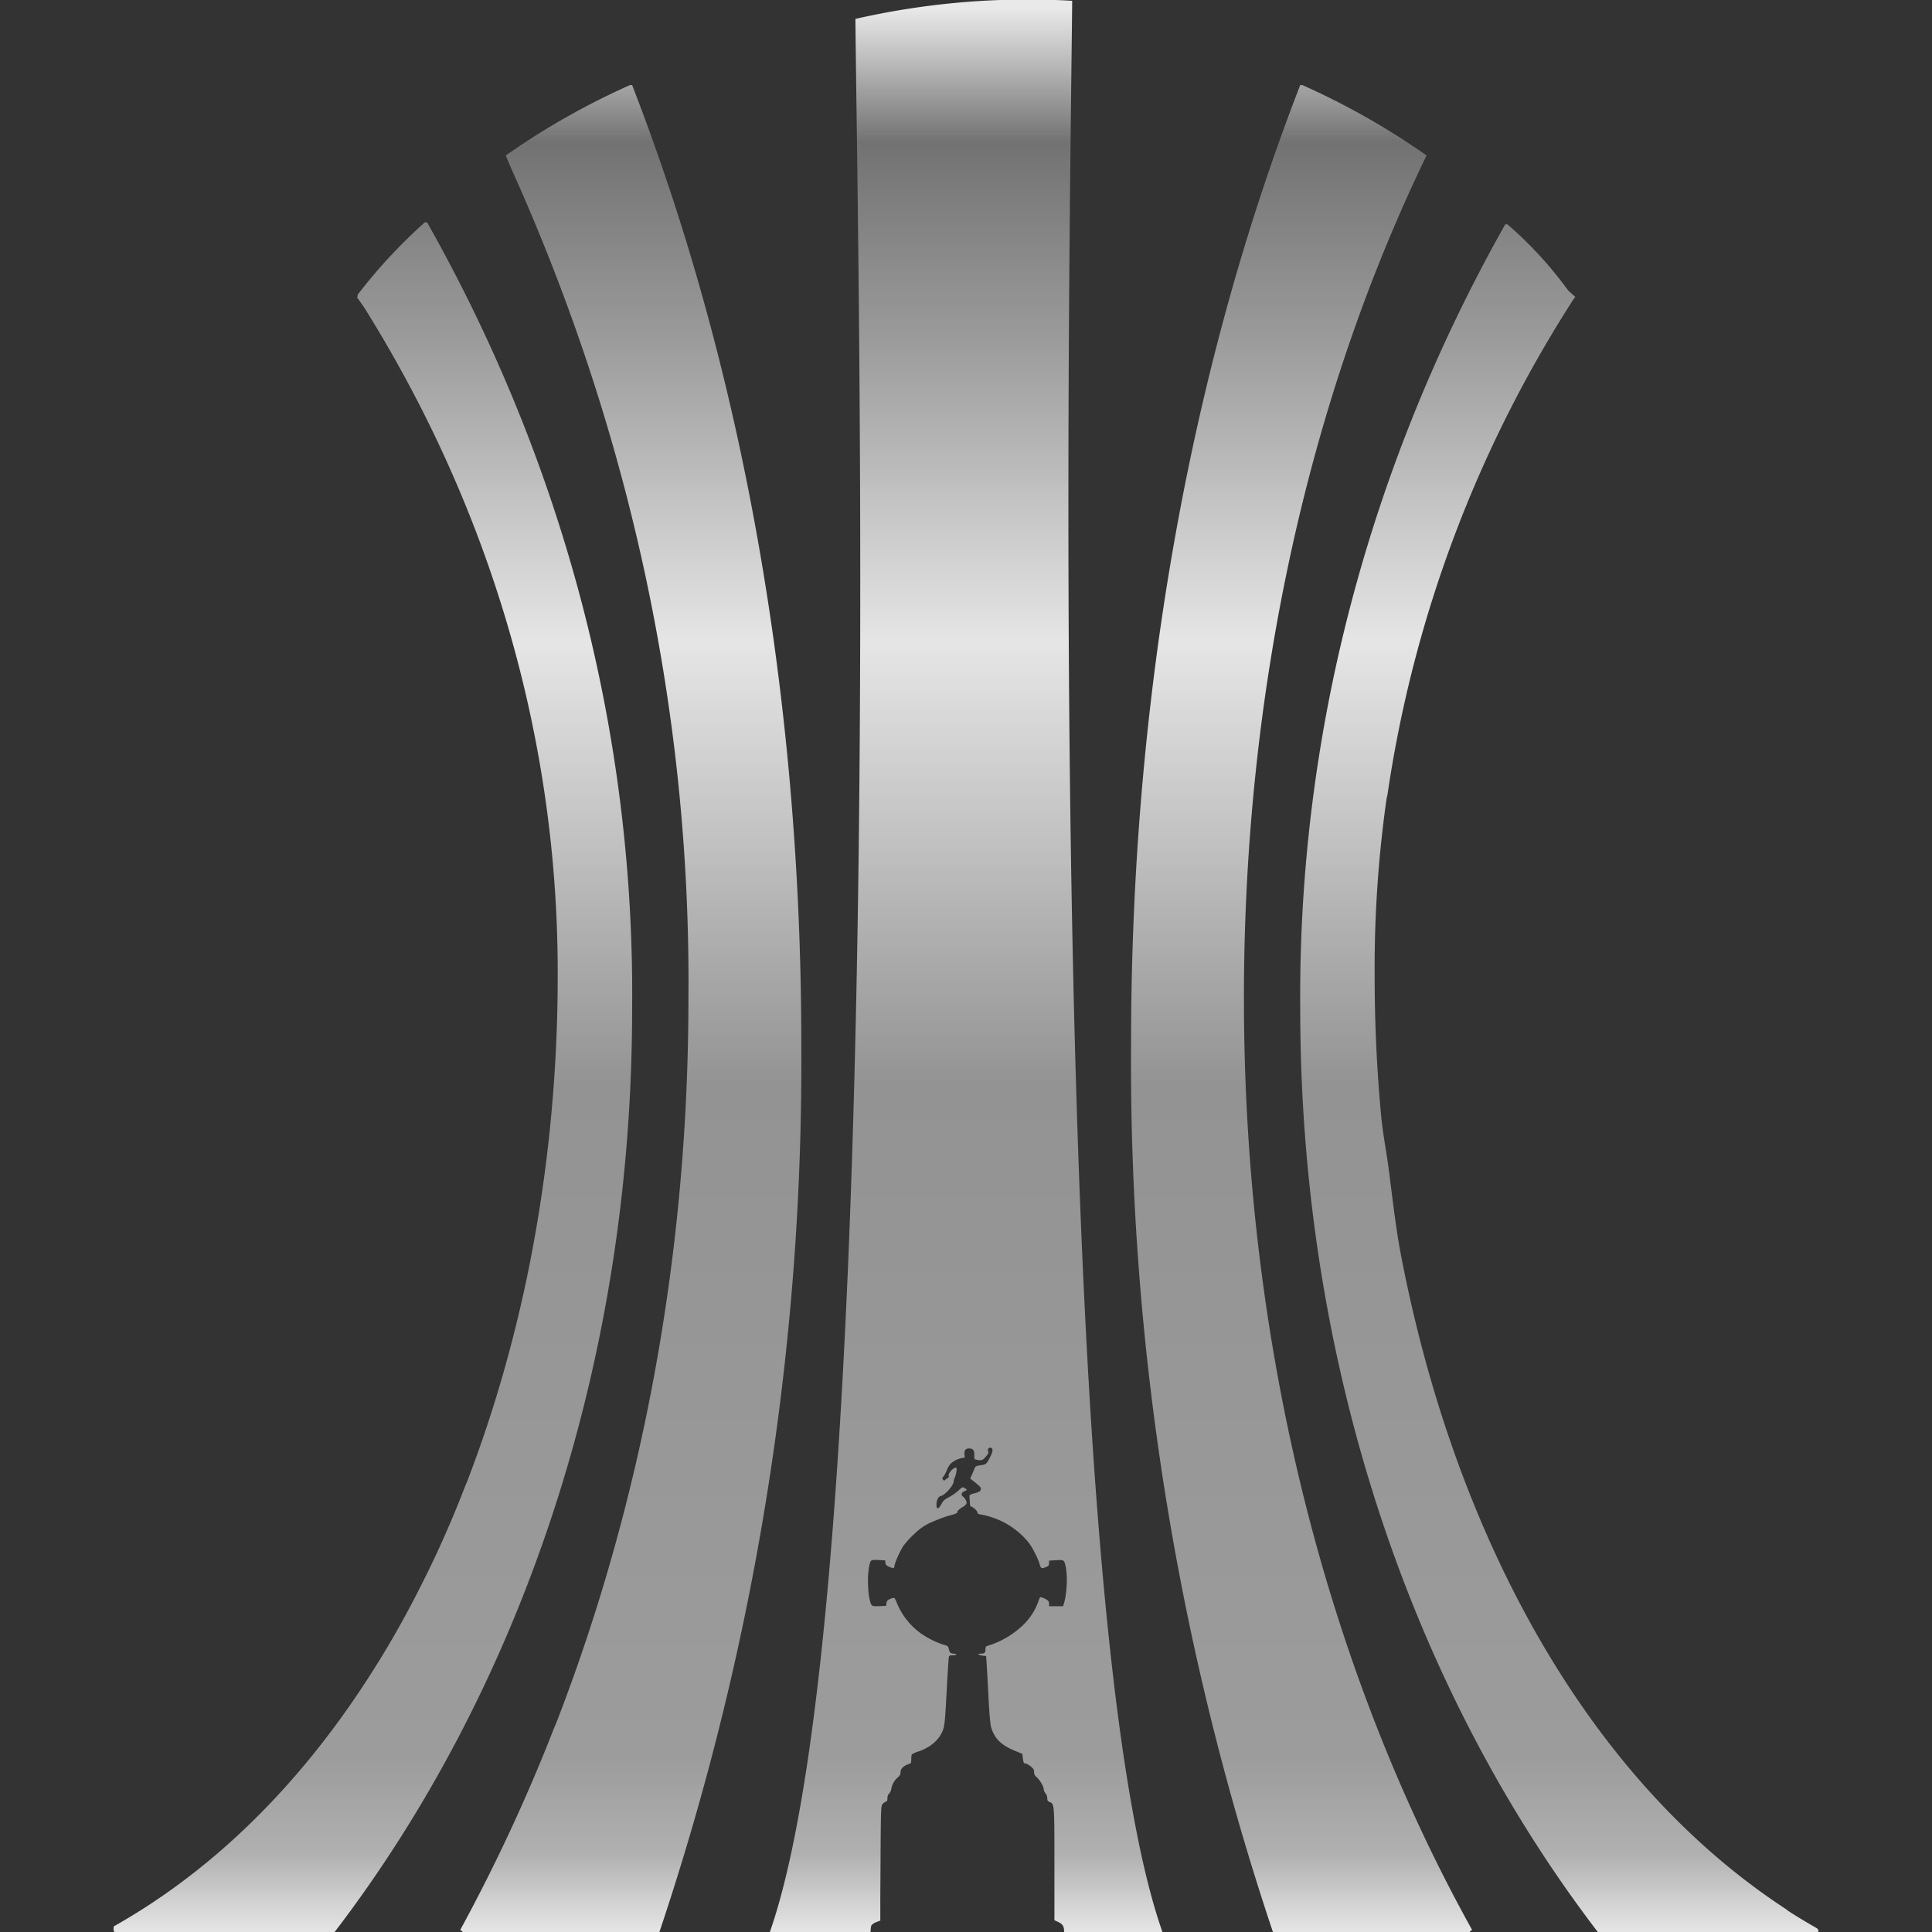 <svg xmlns="http://www.w3.org/2000/svg" xmlns:bx="https://boxy-svg.com" xmlns:xlink="http://www.w3.org/1999/xlink" xml:space="preserve" id="svg1" width="83" height="83" version="1.1" viewBox="0 0 21.96 21.96"><rect x="0" y="0" width="21.96" height="21.96" fill="#333333" stroke="none"/><defs id="defs1"><linearGradient xlink:href="#linearGradient2059" id="linearGradient374" x1="499.473" x2="499.473" y1="437.216" y2="933.874" gradientTransform="matrix(.049 0 0 -.044 57.96 978.335)" gradientUnits="userSpaceOnUse"/><style bx:fonts="Bruno Ace" id="style1">@import url(https://fonts.googleapis.com/css2?family=Bruno+Ace%3Aital%2Cwght%400%2C400&amp;display=swap);@import url(https://fonts.googleapis.com/css2?family=Koulen%3Aital%2Cwght%400%2C400&amp;display=swap);@import url(https://fonts.googleapis.com/css2?family=Anta%3Aital%2Cwght%400%2C400&amp;display=swap);@import url(https://fonts.googleapis.com/css2?family=Anta%3Aital%2Cwght%400%2C400&amp;display=swap);@import url(https://fonts.googleapis.com/css2?family=Bruno+Ace%3Aital%2Cwght%400%2C400&amp;display=swap);@import url(https://fonts.googleapis.com/css2?family=Contrail+One%3Aital%2Cwght%400%2C400&amp;display=swap);</style></defs><g id="layer1" transform="translate(-71.568 -937.154)"><linearGradient id="a-1" x1="499.473" x2="499.473" y1="437.216" y2="933.874" gradientTransform="matrix(.049 0 0 -.044 26 978.335)" gradientUnits="userSpaceOnUse"><stop id="stop1-9" offset="0" style="stop-color:#f6c960;stop-opacity:.98"/><stop id="stop2" offset=".04" style="stop-color:#a86f3e;stop-opacity:1"/><stop id="stop3" offset=".09" style="stop-color:#896536;stop-opacity:1"/><stop id="stop4-0" offset=".44" style="stop-color:#7c5831;stop-opacity:1"/><stop id="stop5-9" offset=".67" style="stop-color:#f7cb61;stop-opacity:.98"/><stop id="stop6-88" offset=".83" style="stop-color:#8d622d;stop-opacity:1"/><stop id="stop7-5" offset=".93" style="stop-color:#4f361c"/><stop id="stop8-8" offset="1" style="stop-color:#fbce65;stop-opacity:.98"/></linearGradient><linearGradient id="b-3" x1="479.401" x2="479.401" y1="761.874" y2="905.199" gradientTransform="matrix(.265 0 0 -.265 -140.626 1914.271)" gradientUnits="userSpaceOnUse"><stop id="stop9-7" offset=".25" style="stop-color:#a57531"/><stop id="stop10-1" offset=".79" style="stop-color:#fde489"/><stop id="stop11-38" offset="1" style="stop-color:#745124"/></linearGradient><linearGradient id="c-9" x1="469.495" x2="469.495" y1="442.013" y2="655.566" gradientTransform="matrix(.265 0 0 -.265 -140.626 1914.271)" gradientUnits="userSpaceOnUse"><stop id="stop12-7" offset=".1" style="stop-color:#4f361c"/><stop id="stop13-9" offset=".29" style="stop-color:#fde489"/><stop id="stop14-9" offset=".5" style="stop-color:#a57531"/><stop id="stop15-3" offset=".67" style="stop-color:#e4ac52"/><stop id="stop16-2" offset=".84" style="stop-color:#745124"/></linearGradient><linearGradient id="d-4" x1="530.234" x2="530.234" y1="442.013" y2="655.566" gradientTransform="matrix(.265 0 0 -.265 -140.626 1914.271)" gradientUnits="userSpaceOnUse"><stop id="stop17-3" offset=".1" style="stop-color:#4f361c"/><stop id="stop18-7" offset=".31" style="stop-color:#a57531"/><stop id="stop19-1" offset=".61" style="stop-color:#fde489"/><stop id="stop20-2" offset=".81" style="stop-color:#e4ac52"/><stop id="stop21-2" offset=".97" style="stop-color:#745124"/></linearGradient><linearGradient id="e-0" x1="520.328" x2="520.328" y1="761.874" y2="905.251" gradientTransform="matrix(.265 0 0 -.265 -140.626 1914.271)" gradientUnits="userSpaceOnUse"><stop id="stop22-2" offset=".12" style="stop-color:#a57531"/><stop id="stop23-1" offset=".49" style="stop-color:#fde489"/><stop id="stop24-7" offset=".97" style="stop-color:#745124"/></linearGradient><linearGradient id="f-1" x1="422.578" x2="422.578" y1="437.216" y2="915.313" gradientTransform="matrix(.265 0 0 -.265 -140.626 1914.271)" gradientUnits="userSpaceOnUse"><stop id="stop25-7" offset="0" style="stop-color:#745124"/><stop id="stop26-4" offset=".25" style="stop-color:#745124"/><stop id="stop27-1" offset=".5" style="stop-color:#e4ac52"/><stop id="stop28-7" offset=".75" style="stop-color:#745124"/><stop id="stop29-1" offset="1" style="stop-color:#e4ac52"/></linearGradient><linearGradient id="g-1" x1="421.276" x2="421.276" y1="442.951" y2="909.057" gradientTransform="matrix(.265 0 0 -.265 -140.626 1914.271)" gradientUnits="userSpaceOnUse"><stop id="stop30-1" offset=".13" style="stop-color:#4f361c"/><stop id="stop31-7" offset=".67" style="stop-color:#e4ac52"/><stop id="stop32-0" offset=".9" style="stop-color:#4f361c"/></linearGradient><linearGradient id="h-4" x1="438.31" x2="438.31" y1="436.799" y2="915.939" gradientTransform="matrix(.265 0 0 -.265 -140.626 1914.271)" gradientUnits="userSpaceOnUse"><stop id="stop33-0" offset="0" style="stop-color:#fde489"/><stop id="stop34-8" offset=".11" style="stop-color:#fae187"/><stop id="stop35-5" offset=".2" style="stop-color:#f0d781"/><stop id="stop36-1" offset=".28" style="stop-color:#dfc676"/><stop id="stop37-6" offset=".36" style="stop-color:#c7ae67"/><stop id="stop38-6" offset=".43" style="stop-color:#a88f54"/><stop id="stop39-2" offset=".5" style="stop-color:#836a3c"/><stop id="stop40-1" offset=".57" style="stop-color:#573e21"/><stop id="stop41-9" offset=".58" style="stop-color:#4f361c"/><stop id="stop42-6" offset=".61" style="stop-color:#5b4223"/><stop id="stop43-4" offset=".65" style="stop-color:#7a6137"/><stop id="stop44-8" offset=".71" style="stop-color:#ac9356"/><stop id="stop45-0" offset=".78" style="stop-color:#f1d881"/><stop id="stop46-8" offset=".79" style="stop-color:#fde489"/><stop id="stop47-1" offset=".93" style="stop-color:#876e3f"/><stop id="stop48-0" offset="1" style="stop-color:#4f361c"/></linearGradient><linearGradient id="i-2" x1="362.883" x2="362.883" y1="437.216" y2="879.339" gradientTransform="matrix(.265 0 0 -.265 -140.626 1914.271)" gradientUnits="userSpaceOnUse"><stop id="stop49-2" offset="0" style="stop-color:#4f361c"/><stop id="stop50-9" offset=".25" style="stop-color:#745124"/><stop id="stop51-7" offset=".58" style="stop-color:#e4ac52"/><stop id="stop52-5" offset=".88" style="stop-color:#745124"/><stop id="stop53-6" offset="1" style="stop-color:#e4ac52"/></linearGradient><linearGradient id="j-4" x1="363.656" x2="363.656" y1="442.951" y2="871.518" gradientTransform="matrix(.265 0 0 -.265 -140.626 1914.271)" gradientUnits="userSpaceOnUse"><stop id="stop54-6" offset=".25" style="stop-color:#4b331a"/><stop id="stop55-3" offset=".5" style="stop-color:#a57531"/><stop id="stop56-7" offset=".75" style="stop-color:#4f361c"/></linearGradient><linearGradient id="k-9" x1="384.967" x2="384.967" y1="437.216" y2="872.196" gradientTransform="matrix(.265 0 0 -.265 -140.626 1914.271)" gradientUnits="userSpaceOnUse"><stop id="stop57-7" offset="0" style="stop-color:#4f361c"/><stop id="stop58-4" offset=".07" style="stop-color:#765d34"/><stop id="stop59-9" offset=".18" style="stop-color:#a68d52"/><stop id="stop60-1" offset=".27" style="stop-color:#ccb36a"/><stop id="stop61-7" offset=".36" style="stop-color:#e7ce7b"/><stop id="stop62-0" offset=".44" style="stop-color:#f7de85"/><stop id="stop63-6" offset=".5" style="stop-color:#fde489"/><stop id="stop64-0" offset=".6" style="stop-color:#fae187"/><stop id="stop65-8" offset=".67" style="stop-color:#f0d781"/><stop id="stop66-5" offset=".74" style="stop-color:#dfc676"/><stop id="stop67-3" offset=".81" style="stop-color:#c7ae67"/><stop id="stop68-9" offset=".87" style="stop-color:#a88f54"/><stop id="stop69-4" offset=".93" style="stop-color:#836a3c"/><stop id="stop70-1" offset=".99" style="stop-color:#573e21"/><stop id="stop71-5" offset="1" style="stop-color:#4f361c"/></linearGradient><linearGradient id="l-4" x1="499.995" x2="499.995" y1="881.268" y2="929.599" gradientTransform="matrix(.265 0 0 -.265 -140.626 1914.271)" gradientUnits="userSpaceOnUse"><stop id="stop72-1" offset="0" style="stop-color:#4f361c"/><stop id="stop73-5" offset=".14" style="stop-color:#5b3a1f"/><stop id="stop74-5" offset=".41" style="stop-color:#6e4123"/><stop id="stop75-4" offset=".6" style="stop-color:#754324"/><stop id="stop76-9" offset="1" style="stop-color:#4f361c"/></linearGradient><linearGradient id="m-8" x1="499.734" x2="499.734" y1="929.439" y2="442.43" gradientTransform="matrix(.265 0 0 -.265 -140.626 1914.271)" gradientUnits="userSpaceOnUse"><stop id="stop77-3" offset=".06" style="stop-color:#4f361c"/><stop id="stop78-8" offset=".22" style="stop-color:#a57531"/><stop id="stop79-5" offset=".25" style="stop-color:#ad7d36"/><stop id="stop80-2" offset=".29" style="stop-color:#c39545"/><stop id="stop81-2" offset=".35" style="stop-color:#e7ba5c"/><stop id="stop82-2" offset=".38" style="stop-color:#fbcf69"/><stop id="stop83-7" offset=".53" style="stop-color:#fbcf69"/><stop id="stop84-0" offset=".74" style="stop-color:#e4ac52"/><stop id="stop85-3" offset=".75" style="stop-color:#d29e4b"/><stop id="stop86-4" offset=".78" style="stop-color:#a3793b"/><stop id="stop87-6" offset=".81" style="stop-color:#7f5c2d"/><stop id="stop88-3" offset=".83" style="stop-color:#644724"/><stop id="stop89-6" offset=".86" style="stop-color:#553a1e"/><stop id="stop90-3" offset=".88" style="stop-color:#4f361c"/><stop id="stop91-3" offset="1" style="stop-color:#734122"/></linearGradient><linearGradient id="n-4" x1="177.128" x2="177.128" y1="437.216" y2="915.313" gradientTransform="rotate(180 29.506 957.135)scale(.265)" gradientUnits="userSpaceOnUse"><stop id="stop92-3" offset="0" style="stop-color:#745124"/><stop id="stop93-9" offset=".25" style="stop-color:#745124"/><stop id="stop94-7" offset=".5" style="stop-color:#e4ac52"/><stop id="stop95-2" offset=".75" style="stop-color:#745124"/><stop id="stop96-5" offset="1" style="stop-color:#e4ac52"/></linearGradient><linearGradient id="o-9" x1="175.826" x2="175.826" y1="442.951" y2="909.057" gradientTransform="rotate(180 29.506 957.135)scale(.265)" gradientUnits="userSpaceOnUse"><stop id="stop97-0" offset=".13" style="stop-color:#4f361c"/><stop id="stop98-2" offset=".67" style="stop-color:#e4ac52"/><stop id="stop99-4" offset=".9" style="stop-color:#4f361c"/></linearGradient><linearGradient id="p-6" x1="193.647" x2="193.647" y1="436.799" y2="915.939" gradientTransform="rotate(180 29.506 957.135)scale(.265)" gradientUnits="userSpaceOnUse"><stop id="stop100-5" offset="0" style="stop-color:#fde489"/><stop id="stop101-7" offset=".11" style="stop-color:#fae187"/><stop id="stop102-1" offset=".2" style="stop-color:#f0d781"/><stop id="stop103-3" offset=".28" style="stop-color:#dfc676"/><stop id="stop104-3" offset=".36" style="stop-color:#c7ae67"/><stop id="stop105-3" offset=".43" style="stop-color:#a88f54"/><stop id="stop106-8" offset=".5" style="stop-color:#836a3c"/><stop id="stop107-5" offset=".57" style="stop-color:#573e21"/><stop id="stop108-1" offset=".58" style="stop-color:#4f361c"/><stop id="stop109-0" offset=".61" style="stop-color:#5b4223"/><stop id="stop110-8" offset=".65" style="stop-color:#7a6137"/><stop id="stop111-7" offset=".71" style="stop-color:#ac9356"/><stop id="stop112-6" offset=".78" style="stop-color:#f1d881"/><stop id="stop113-3" offset=".79" style="stop-color:#fde489"/><stop id="stop114-5" offset=".93" style="stop-color:#876e3f"/><stop id="stop115-0" offset="1" style="stop-color:#4f361c"/></linearGradient><linearGradient id="q-8" x1="117.496" x2="117.496" y1="437.216" y2="879.391" gradientTransform="rotate(180 29.506 957.135)scale(.265)" gradientUnits="userSpaceOnUse"><stop id="stop116-0" offset="0" style="stop-color:#4f361c"/><stop id="stop117-4" offset=".25" style="stop-color:#745124"/><stop id="stop118-1" offset=".58" style="stop-color:#e4ac52"/><stop id="stop119-1" offset=".88" style="stop-color:#745124"/><stop id="stop120-3" offset="1" style="stop-color:#e4ac52"/></linearGradient><linearGradient id="r-9" x1="118.467" x2="118.467" y1="442.951" y2="871.518" gradientTransform="rotate(180 29.506 957.135)scale(.265)" gradientUnits="userSpaceOnUse"><stop id="stop121" offset=".25" style="stop-color:#4b331a"/><stop id="stop122" offset=".5" style="stop-color:#a57531"/><stop id="stop123" offset=".75" style="stop-color:#4f361c"/></linearGradient><linearGradient id="s-4" x1="139.518" x2="139.518" y1="437.216" y2="872.196" gradientTransform="rotate(180 29.506 957.135)scale(.265)" gradientUnits="userSpaceOnUse"><stop id="stop124" offset="0" style="stop-color:#4f361c"/><stop id="stop125-1" offset=".07" style="stop-color:#765d34"/><stop id="stop126-5" offset=".18" style="stop-color:#a68d52"/><stop id="stop127" offset=".27" style="stop-color:#ccb36a"/><stop id="stop128-0" offset=".36" style="stop-color:#e7ce7b"/><stop id="stop129-8" offset=".44" style="stop-color:#f7de85"/><stop id="stop130" offset=".5" style="stop-color:#fde489"/><stop id="stop131-3" offset=".6" style="stop-color:#fae187"/><stop id="stop132-5" offset=".67" style="stop-color:#f0d781"/><stop id="stop133" offset=".74" style="stop-color:#dfc676"/><stop id="stop134" offset=".81" style="stop-color:#c7ae67"/><stop id="stop135" offset=".87" style="stop-color:#a88f54"/><stop id="stop136" offset=".93" style="stop-color:#836a3c"/><stop id="stop137" offset=".99" style="stop-color:#573e21"/><stop id="stop138" offset="1" style="stop-color:#4f361c"/></linearGradient><linearGradient id="t-5" x1="469.025" x2="497.336" y1="485.182" y2="485.182" gradientTransform="matrix(.265 0 0 -.265 -140.626 1914.271)" gradientUnits="userSpaceOnUse"><stop id="stop139" offset="0" style="stop-color:#4f361c"/><stop id="stop140" offset=".29" style="stop-color:#fde489"/><stop id="stop141" offset=".5" style="stop-color:#a57531"/><stop id="stop142" offset=".67" style="stop-color:#e4ac52"/><stop id="stop143" offset=".84" style="stop-color:#745124"/></linearGradient><linearGradient id="u-90" x1="516.939" x2="516.939" y1="437.112" y2="533.044" gradientTransform="matrix(.265 0 0 -.265 -140.626 1914.271)" gradientUnits="userSpaceOnUse"><stop id="stop144" offset="0" style="stop-color:#e4ac52"/><stop id="stop145" offset=".16" style="stop-color:#745124"/><stop id="stop146" offset=".5" style="stop-color:#a57531"/><stop id="stop147" offset=".71" style="stop-color:#fde489"/><stop id="stop148" offset=".9" style="stop-color:#4f361c"/></linearGradient><path id="path373" d="M83.755 937.163a8.8 8.8 0 0 0-2.464.206c.025 2.752.359 17.944-.974 21.75h1.146c0-.035.005-.072.011-.082a.14.14 0 0 1 .056-.036l.044-.017v-.276l.004-.649c.003-.333.005-.376.02-.397a.1.1 0 0 1 .037-.029c.015-.005.02-.013.02-.04q0-.034.018-.051a.1.1 0 0 0 .026-.056.22.22 0 0 1 .075-.13c.023-.02.03-.034.03-.059 0-.038.036-.074.089-.09.03-.01.032-.013.033-.057 0-.025.003-.05.007-.055a.3.3 0 0 1 .078-.034c.14-.049.238-.137.277-.248.017-.05.023-.114.04-.432.011-.205.022-.381.025-.392.004-.017.011-.02.045-.02.022 0 .04-.006.04-.01 0-.005-.013-.009-.03-.009-.034 0-.047-.012-.056-.055-.006-.028-.012-.034-.048-.043a1 1 0 0 1-.266-.13.8.8 0 0 1-.278-.353.2.2 0 0 0-.026-.052c-.005-.003-.027.002-.047.011-.03.013-.039.022-.043.048l-.005.031-.077.003c-.07.002-.078 0-.089-.016-.036-.06-.051-.284-.029-.416.017-.097.016-.096.107-.092l.078.003.003.028c.003.023.011.032.043.046q.062.03.06-.008c0-.031.06-.166.1-.228a1 1 0 0 1 .135-.146.6.6 0 0 1 .201-.131c.061-.027.148-.06.194-.071.06-.016.083-.025.083-.036 0-.016.027-.04.072-.065a.1.1 0 0 0 .033-.033c.007-.02-.014-.062-.04-.08-.024-.02-.018-.044.015-.06.016-.007.029-.014.03-.017a.1.1 0 0 0-.025-.02c-.025-.014-.026-.013-.073.03a.6.6 0 0 1-.108.075c-.05.026-.064.04-.085.079-.032.06-.056.061-.055.003 0-.05.023-.093.05-.097.044-.007.145-.12.145-.163 0-.01.005-.027.01-.037a.3.3 0 0 0 .025-.116c-.019-.028-.102.055-.091.091q.004.018-.012.023a.1.1 0 0 0-.028.019c-.009.01-.012.01-.024-.002-.011-.013-.01-.019.007-.04a.3.3 0 0 0 .038-.072.2.2 0 0 1 .045-.073.27.27 0 0 1 .135-.063c.022 0 .024-.002.019-.034q-.01-.073.051-.073c.046 0 .062.02.06.076-.001.046 0 .048.03.053.054.01.066.006.101-.036.029-.033.034-.045.026-.062-.009-.021.006-.042.026-.04l.01.002q.036.014-.02.119c-.036.068-.04.07-.11.08q-.046.007-.054.021l-.03.072-.025.057.063.05c.056.046.062.055.056.076s-.017.027-.07.041c-.05.014-.061.021-.058.034l.005.066q0 .05.016.052c.026.007.07.05.07.066q0 .016.028.022a.9.9 0 0 1 .556.323c.04.053.103.175.12.233.017.06.022.064.07.045.035-.014.04-.02.04-.045v-.03l.078-.005c.093-.006.096-.003.112.078.022.111.013.299-.02.411l-.01.034h-.16v-.03c0-.03-.015-.043-.072-.066-.032-.012-.03-.014-.053.051a.7.7 0 0 1-.204.29 1 1 0 0 1-.376.207c-.013.005-.018.015-.018.04 0 .038-.01.047-.056.047-.041 0-.027.015.02.022l.044.006.006.096c.004.052.013.223.021.379q.015.28.03.335c.037.124.112.2.26.262l.094.039.007.054c.006.046.01.055.027.055.01 0 .037.014.06.032.032.027.04.038.04.066 0 .025.007.039.031.06.035.03.079.105.079.137 0 .011.009.031.02.044s.02.036.02.056c0 .027.005.035.026.043.055.023.055.019.055.709v.635l.043.02c.052.025.067.05.067.11v.01h1.12c-1.342-3.797-1.053-19.21-1.028-21.958zm-5.026.958a8.4 8.4 0 0 0-1.412.8l.002.003h-.001v.001l.059.14c1.353 2.997 2.045 6.202 2.016 9.435 0 2.972-.548 5.775-1.503 8.24l-.02.045a20 20 0 0 1-1.07 2.304l.03.026h2.233a31.1 31.1 0 0 0 1.613-10.084c0-4.009-.693-7.745-1.923-10.91zm7.618 0c-1.23 3.165-1.923 6.901-1.923 10.91a31.1 31.1 0 0 0 1.613 10.084h2.233l.03-.026c-1.643-2.958-2.593-6.624-2.593-10.59 0-3.53.743-6.826 2.076-9.578a8.4 8.4 0 0 0-1.412-.8zm-9.95 1.56a6 6 0 0 0-.767.827l.007.011-.012.012.08.114c1.455 2.325 2.212 4.945 2.202 7.609 0 1.166-.121 2.345-.363 3.483-.167.78-.39 1.54-.669 2.263l-.02.047q-.2.519-.44 1.007l-.018.035q-.244.496-.528.956l-.01.015c-.78 1.26-1.781 2.304-2.998 2.99-.004.044-.004.066.02.066h2.489c2.105-2.752 3.383-6.44 3.383-10.497.03-3.104-.767-6.168-2.33-8.937zm12.28.023c-1.558 2.765-2.355 5.82-2.33 8.914 0 4.058 1.278 7.746 3.383 10.497h2.489c.025 0 .025-.022 0-.044a7 7 0 0 1-.34-.206h.006c-2.327-1.513-3.802-4.353-4.395-7.456-.06-.318-.095-.642-.137-.964-.026-.203-.067-.402-.086-.606a17 17 0 0 1-.074-1.586q-.007-1.012.134-2.011c.003-.021.01-.042.013-.064a14.2 14.2 0 0 1 2.118-5.63l.017-.018-.083-.075a4.4 4.4 0 0 0-.69-.751z" style="fill:url(#linearGradient374);stroke-width:.046"/><linearGradient id="linearGradient2059" x1="499.473" x2="499.473" y1="437.216" y2="933.874" gradientTransform="matrix(.049 0 0 -.044 26 978.335)" gradientUnits="userSpaceOnUse"><stop id="stop1-9-1" offset="0" style="stop-color:#e8e8e8;stop-opacity:.98"/><stop id="stop2-1" offset=".04" style="stop-color:#b0b0b0;stop-opacity:1"/><stop id="stop3-1" offset=".09" style="stop-color:#9c9c9c;stop-opacity:1"/><stop id="stop4-0-1" offset=".44" style="stop-color:#939393;stop-opacity:1"/><stop id="stop5-9-1" offset=".67" style="stop-color:#e9e9e9;stop-opacity:.98"/><stop id="stop6-88-1-1" offset=".83" style="stop-color:#9a9a9a;stop-opacity:1"/><stop id="stop7-5-1" offset=".93" style="stop-color:#727272"/><stop id="stop8-8-1" offset="1" style="stop-color:#ededed;stop-opacity:.98"/></linearGradient><linearGradient id="linearGradient5545" x1="499.473" x2="499.473" y1="437.216" y2="933.874" gradientTransform="matrix(.049 0 0 -.044 26 978.335)" gradientUnits="userSpaceOnUse"><stop id="stop1-9-1-1" offset="0" style="stop-color:#f39a9a;stop-opacity:.98"/><stop id="stop2-1-1" offset=".04" style="stop-color:#b9647a;stop-opacity:1"/><stop id="stop3-1-1" offset=".09" style="stop-color:#a64f5b;stop-opacity:1"/><stop id="stop4-0-1-1" offset=".44" style="stop-color:#9c4759;stop-opacity:1"/><stop id="stop5-9-1-1" offset=".67" style="stop-color:#f49b9b;stop-opacity:.98"/><stop id="stop6-88-1-1-1" offset=".83" style="stop-color:#ae4355;stop-opacity:1"/><stop id="stop7-5-1-1" offset=".93" style="stop-color:#722f3d"/><stop id="stop8-8-1-1" offset="1" style="stop-color:#f8a0a0;stop-opacity:.98"/></linearGradient></g></svg>